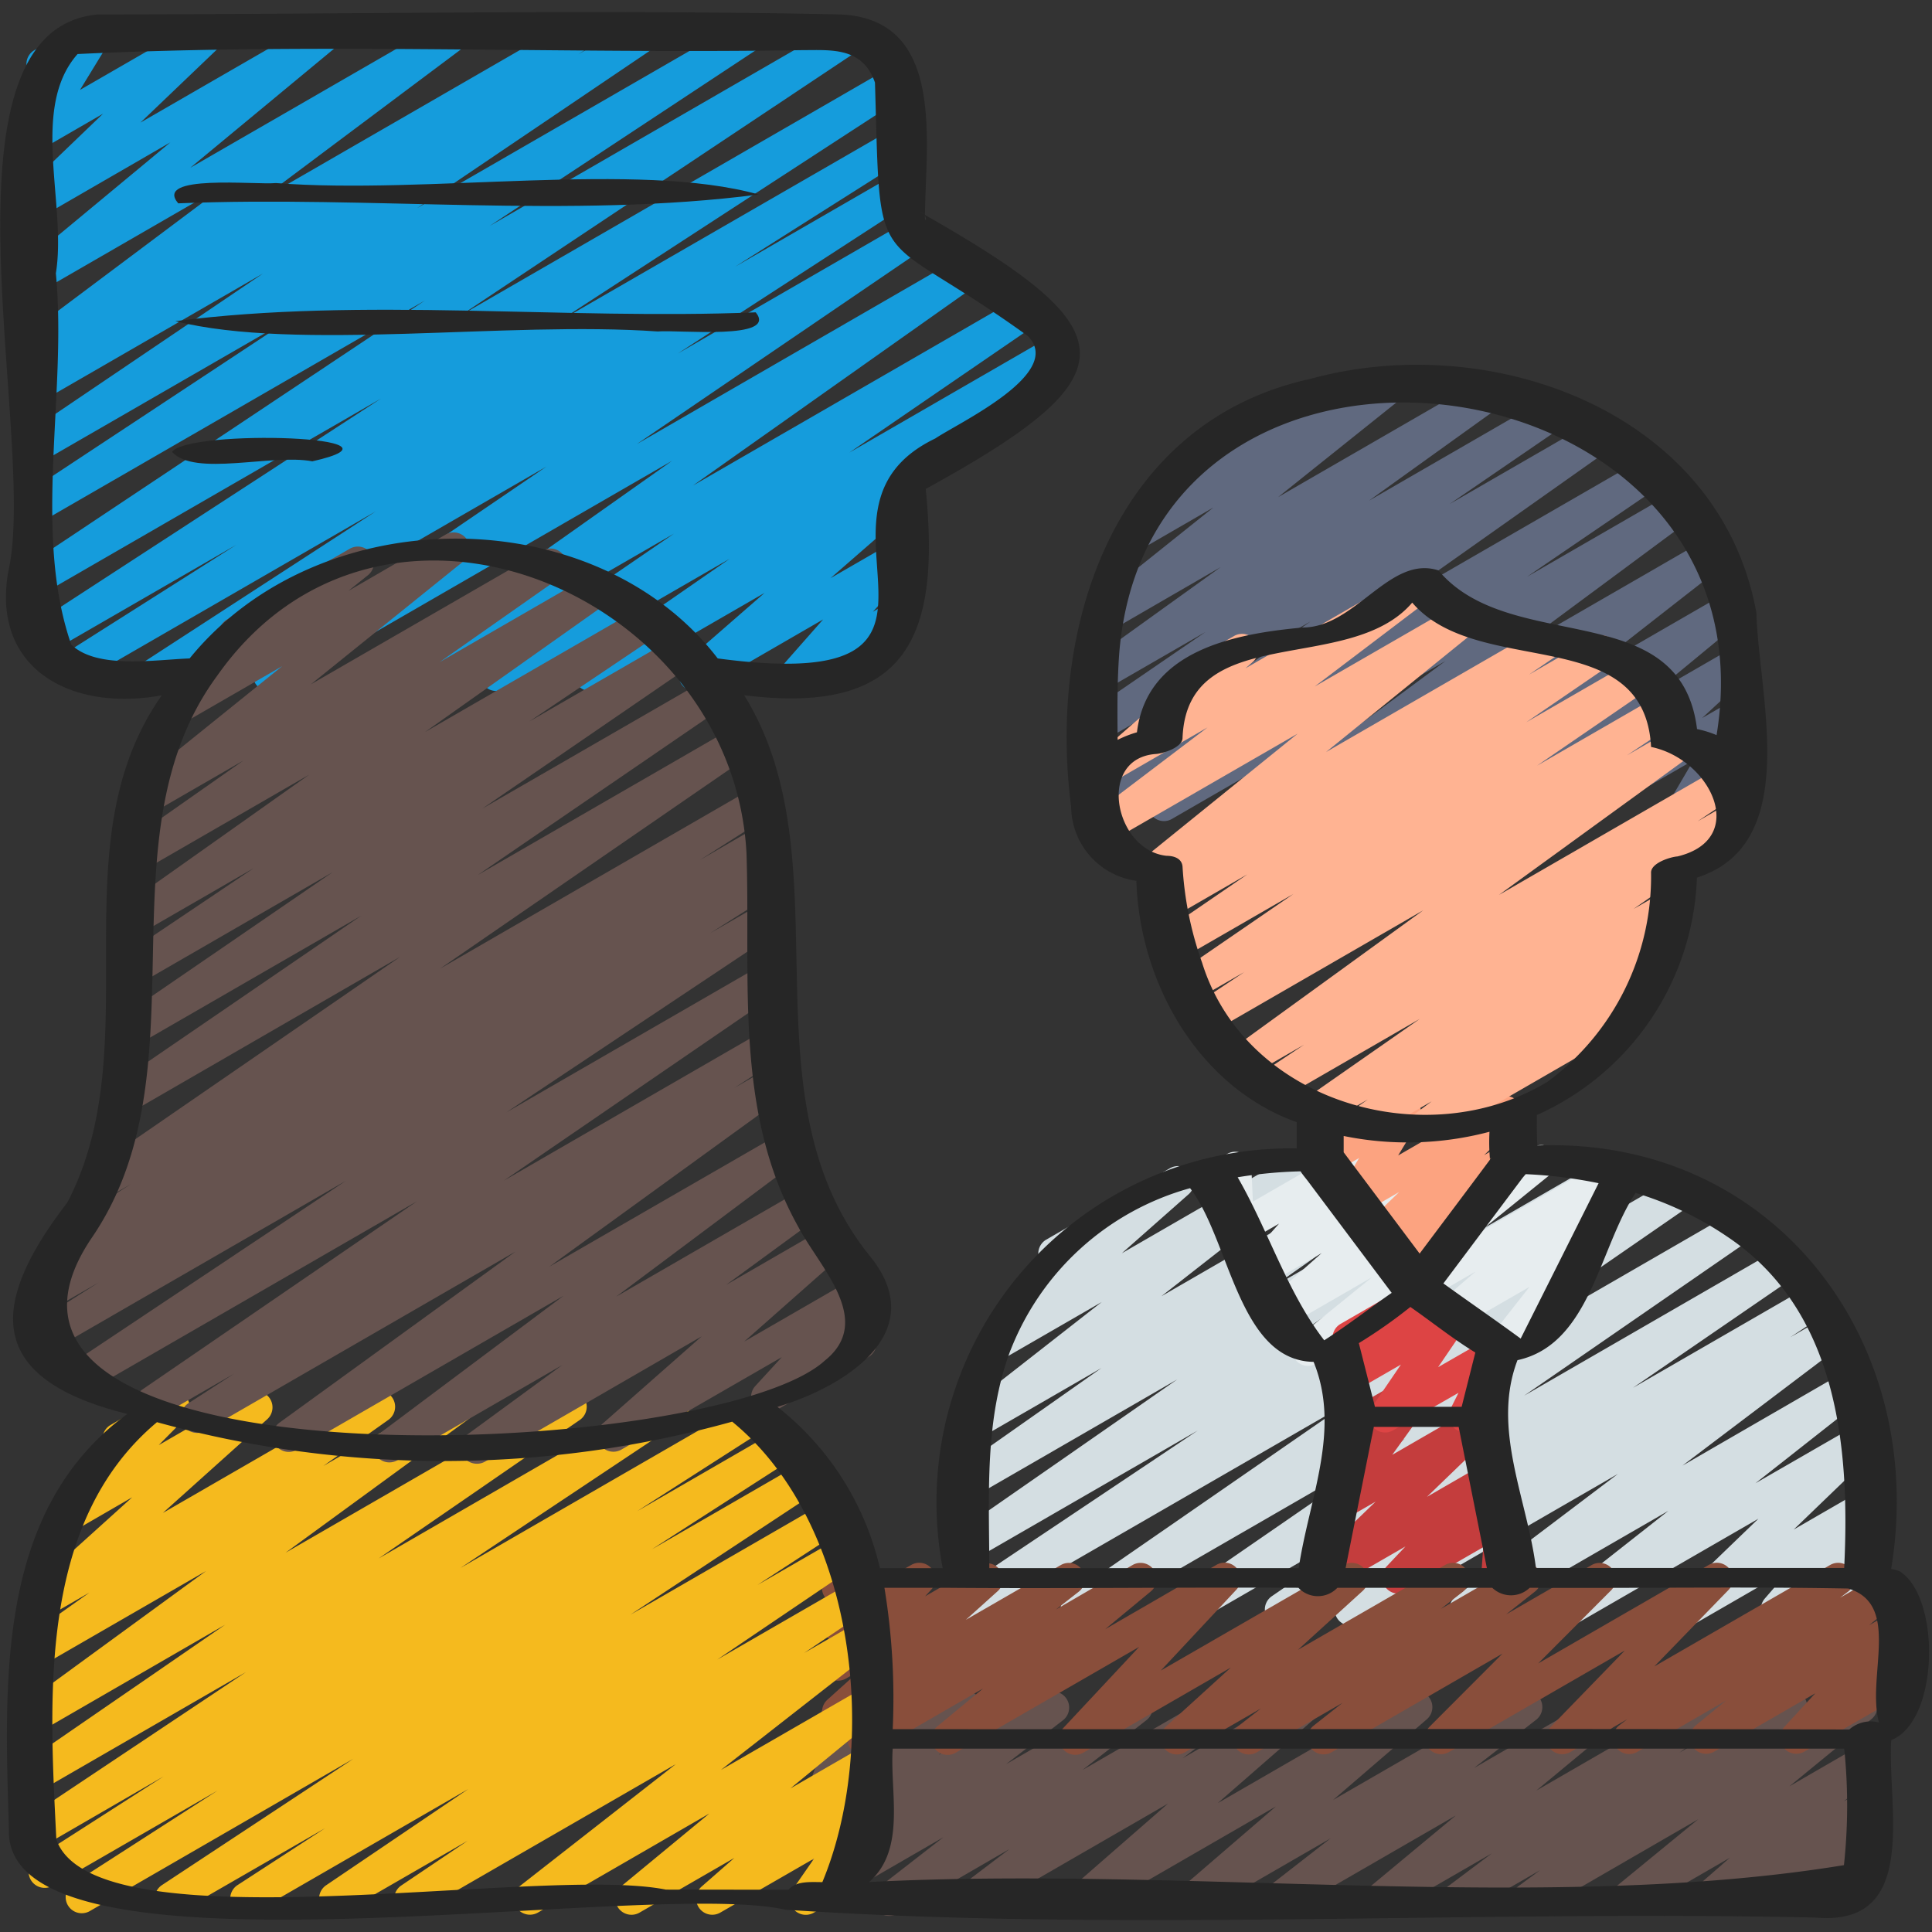 <svg xmlns="http://www.w3.org/2000/svg" id="Icons" height="512" viewBox="0 0 60 60" width="512"><rect x="0" y="0" width="60" height="60" fill="#333333" stroke="none"/><path d="m33.431 50.5a.5.5 0 0 1 -.285-.911l8.654-5.982-11.52 6.649a.5.5 0 0 1 -.528-.849l7.442-4.979-6.914 3.991a.5.5 0 0 1 -.535-.843l6.814-4.736-6.279 3.625a.5.5 0 0 1 -.537-.842l4.463-3.137-3.811 2.2a.5.5 0 0 1 -.558-.827l4.376-3.422-3.189 1.84a.5.5 0 0 1 -.581-.807l2.31-2.04a.517.517 0 0 1 -.441-.25.5.5 0 0 1 .182-.683l3.837-2.215a.5.5 0 0 1 .581.808l-2.071 1.83 5.047-2.914a.5.5 0 0 1 .557.826l-4.376 3.423 7.36-4.249a.5.5 0 0 1 .537.842l-4.466 3.137 6.9-3.978a.5.5 0 0 1 .535.843l-6.818 4.738 9.668-5.581a.5.5 0 0 1 .529.848l-7.444 4.981 9.11-5.259a.5.5 0 0 1 .534.844l-8.657 5.979 10.043-5.8a.5.5 0 0 1 .535.843l-7.1 4.9 7.944-4.587a.5.5 0 0 1 .534.844l-5.1 3.5 5.5-3.175a.5.5 0 0 1 .526.849l-1.139.756 1.138-.657a.5.5 0 0 1 .552.831l-5.04 3.812 5.1-2.948a.5.5 0 0 1 .56.826l-3.391 2.668 3.126-1.8a.5.5 0 0 1 .6.793l-2.538 2.445 2.019-1.165a.5.5 0 0 1 .627.761l-.825.947.21-.121a.5.5 0 0 1 .729.577l-.226.746a.511.511 0 0 1 .19.188.5.5 0 0 1 -.183.682l-.5.288a.5.5 0 0 1 -.728-.577l.123-.407-1.709.986a.5.5 0 0 1 -.627-.76l.823-.947-2.962 1.71a.5.5 0 0 1 -.6-.793l2.541-2.45-5.625 3.247a.5.5 0 0 1 -.559-.825l3.387-2.666-6.054 3.495a.5.5 0 0 1 -.552-.831l5.041-3.812-8.047 4.647a.5.5 0 0 1 -.526-.85l1.134-.752-2.779 1.6a.5.5 0 0 1 -.533-.845l5.1-3.5-7.53 4.347a.5.5 0 0 1 -.534-.844l7.106-4.9-9.961 5.75a.494.494 0 0 1 -.246.074z" fill="#d4dee2"></path><path d="m43.425 49.491a.5.5 0 0 1 -.363-.844l.586-.621-2.359 1.362a.5.5 0 0 1 -.6-.792l2.032-1.961-1 .576a.5.5 0 0 1 -.656-.725l1.29-1.793-.148.086a.5.5 0 1 1 -.5-.865l2.166-1.251a.5.5 0 0 1 .655.725l-1.291 1.793 2.512-1.45a.5.5 0 0 1 .6.792l-2.033 1.962 1.792-1.034a.5.5 0 0 1 .614.777l-.586.62.234-.135a.5.5 0 0 1 .749.467l-.072 1.043a.5.5 0 0 1 .147.922l-.451.26a.5.5 0 0 1 -.743-.467l.063-.889-2.384 1.375a.489.489 0 0 1 -.254.067z" fill="#c43d3d"></path><path d="m27.62 59.5a.5.5 0 0 1 -.308-.9l1.988-1.544-4.01 2.316a.5.5 0 0 1 -.556-.828l1.76-1.359-.929.536a.5.5 0 0 1 -.585-.8l1.213-1.1-.343.2a.5.5 0 0 1 -.72-.6l.592-1.635a.482.482 0 0 1 -.182-.182.5.5 0 0 1 .183-.683l.553-.32a.5.5 0 0 1 .72.6l-.459 1.27 3.247-1.875a.5.5 0 0 1 .585.8l-1.213 1.1 3.3-1.9a.5.5 0 0 1 .556.828l-1.766 1.363 3.8-2.193a.5.5 0 0 1 .558.827l-1.988 1.549 4.121-2.379a.5.5 0 0 1 .553.831l-1.557 1.178 3.485-2.011a.5.5 0 0 1 .579.81l-2.98 2.6 5.914-3.414a.5.5 0 0 1 .577.812l-2.908 2.503 5.752-3.32a.5.5 0 0 1 .557.827l-1.931 1.5 4.035-2.328a.5.5 0 0 1 .569.818l-2.672 2.212 5.261-3.037a.5.5 0 0 1 .55.832l-1.358 1.022 3.216-1.857a.5.5 0 0 1 .545.836l-.675.493 2.307-1.331a.5.5 0 0 1 .566.82l-2.549 2.088 2.147-1.24a.5.5 0 0 1 .578.81l-1.03.895.452-.26a.5.5 0 0 1 .61.779l-.41.425a.5.5 0 0 1 .482.248.5.5 0 0 1 -.182.682l-2.755 1.586a.5.5 0 0 1 -.611-.779l.3-.307-1.886 1.089a.5.5 0 0 1 -.578-.809l1.032-.9-2.962 1.71a.5.5 0 0 1 -.567-.819l2.545-2.085-5.038 2.913a.5.5 0 0 1 -.545-.836l.678-.5-2.31 1.334a.5.5 0 0 1 -.551-.832l1.36-1.022-3.219 1.857a.5.5 0 0 1 -.569-.817l2.668-2.216-5.261 3.037a.5.5 0 0 1 -.556-.827l1.929-1.5-4.034 2.328a.5.5 0 0 1 -.576-.812l2.911-2.507-5.754 3.322a.5.5 0 0 1 -.579-.81l2.981-2.6-5.917 3.415a.5.5 0 0 1 -.556-.827l1.549-1.175-3.479 2.01a.5.5 0 0 1 -.25.065z" fill="#66534f"></path><path d="m40.625 42.42a.5.5 0 0 1 -.314-.889l2.3-1.867-2.62 1.513a.5.5 0 0 1 -.582-.807l1.637-1.455-1.7.98a.5.5 0 0 1 -.624-.764l1-1.13-1.028.593a.5.5 0 0 1 -.749-.41l-.045-1.074a.5.5 0 0 1 -.457-.887l.669-.387a.5.5 0 0 1 .749.41l.049 1.071 2.982-1.717a.5.5 0 0 1 .624.763l-1 1.131 3.284-1.894a.5.5 0 0 1 .582.806l-1.635 1.453 3.869-2.233a.5.5 0 0 1 .565.821l-2.309 1.87 4.128-2.383a.5.5 0 0 1 .575.812l-1.149.985a.5.5 0 0 1 .488.8l-1.579 2a.492.492 0 0 1 .235.21.5.5 0 0 1 -.182.683l-1.482.855a.5.5 0 0 1 -.641-.743l1.235-1.572-2.142 1.236a.5.5 0 0 1 -.575-.812l1.044-.9-4.952 2.859a.5.5 0 0 1 -.25.073z" fill="#e7edef"></path><path d="m36.15 25.5a.5.5 0 0 1 -.282-.913l4.187-2.855-5.775 3.33a.5.5 0 0 1 -.539-.841l6.959-4.921-6.42 3.7a.5.5 0 0 1 -.532-.845l3.692-2.53-3.16 1.824a.5.5 0 0 1 -.542-.839l4.174-3-3.437 1.99a.5.5 0 0 1 -.563-.824l3.77-3.015-2.264 1.309a.5.5 0 0 1 -.563-.822l1.7-1.364a.486.486 0 0 1 -.137-.154.5.5 0 0 1 .183-.682l3.591-2.074a.5.5 0 0 1 .563.822l-.17.137 2.315-1.333a.5.5 0 0 1 .563.823l-3.769 3.015 6.457-3.728a.5.5 0 0 1 .542.839l-4.177 3 5.662-3.269a.5.5 0 0 1 .532.845l-3.689 2.527 4.565-2.634a.5.5 0 0 1 .539.84l-6.955 4.916 7.907-4.564a.5.5 0 0 1 .532.846l-4.187 2.856 4.566-2.636a.5.5 0 0 1 .548.834l-5.479 4.058 5.833-3.368a.5.5 0 0 1 .557.826l-4.293 3.355 4.317-2.491a.5.5 0 0 1 .568.819l-2.719 2.245 2.38-1.375a.5.5 0 0 1 .589.8l-1.428 1.321.868-.5a.5.5 0 0 1 .682.685l-.65 1.111a.5.5 0 0 1 .482.875l-1.619.935a.5.5 0 0 1 -.682-.685l.651-1.111-3.119 1.8a.5.5 0 0 1 -.589-.8l1.431-1.322-3.682 2.126a.5.5 0 0 1 -.569-.818l2.718-2.244-5.312 3.067a.5.5 0 0 1 -.558-.826l4.293-3.357-7.253 4.188a.5.5 0 0 1 -.548-.834l5.482-4.06-8.487 4.9a.494.494 0 0 1 -.25.07z" fill="#60697f"></path><path d="m43.459 39.73a.5.5 0 0 1 -.342-.865l.344-.322-.414.239a.5.5 0 0 1 -.6-.793l1.007-.97-1.211.7a.5.5 0 0 1 -.678-.692l.644-1.064-.9.517a.5.5 0 0 1 -.726-.583l.191-.6a.5.5 0 0 1 0-.867l.5-.291a.5.5 0 0 1 .727.585l-.079.251 1.464-.846a.5.5 0 0 1 .678.691l-.643 1.064 3.079-1.776a.5.5 0 0 1 .6.793l-1.008.972.64-.369a.5.5 0 0 1 .591.8l-1.55 1.451a.486.486 0 0 1 .076.1.5.5 0 0 1 -.183.682l-1.952 1.127a.489.489 0 0 1 -.255.066z" fill="#fca380"></path><path d="m43.015 44.487a.5.5 0 0 1 -.413-.781l.905-1.328-1.532.884a.5.5 0 0 1 -.613-.778l.424-.446a.491.491 0 0 1 -.336-.24.5.5 0 0 1 .183-.683l2.343-1.352a.5.5 0 0 1 .612.777l-.124.13.439-.253a.5.5 0 0 1 .663.714l-.905 1.328 1.568-.9a.493.493 0 0 1 .591.068.5.5 0 0 1 .107.586l-.519 1.047a.541.541 0 0 1 .107.129.5.5 0 0 1 -.184.683l-.586.338a.5.5 0 0 1 -.7-.655l.25-.5-2.03 1.165a.489.489 0 0 1 -.25.067z" fill="#d44"></path><path d="m44.285 35.461a.5.5 0 0 1 -.3-.9l.476-.357-1.851 1.069a.5.5 0 0 1 -.538-.841l.406-.286-1.322.763a.5.5 0 0 1 -.536-.843l3.472-2.423-4.405 2.543a.5.5 0 0 1 -.527-.849l1.34-.893-1.737 1a.5.5 0 0 1 -.544-.837l5.981-4.337-6.56 3.787a.5.5 0 0 1 -.528-.849l1.534-1.022-1.529.881a.5.5 0 0 1 -.533-.844l3.582-2.458-3.511 2.025a.5.5 0 0 1 -.532-.845l2.614-1.791-2.357 1.361a.5.5 0 0 1 -.531-.846l.785-.535-.456.262a.5.5 0 0 1 -.565-.821l4.687-3.791-5.87 3.386a.5.5 0 0 1 -.552-.831l3.622-2.748-2.772 1.6a.5.5 0 0 1 -.58-.809l2.008-1.752c-.008-.012-.015-.024-.022-.036a.5.5 0 0 1 .182-.683l2.006-1.158a.5.5 0 0 1 .579.81l-.221.192 5.22-3.013a.5.5 0 0 1 .552.831l-3.622 2.747 4.47-2.578a.5.5 0 0 1 .564.821l-4.682 3.792 6.555-3.784a.5.5 0 0 1 .532.846l-.786.535 2-1.156a.5.5 0 0 1 .533.845l-2.616 1.789 3.384-1.953a.5.5 0 0 1 .533.844l-3.583 2.458 3.8-2.193a.5.5 0 0 1 .527.849l-1.531 1.021 1.455-.84a.5.5 0 0 1 .544.837l-5.976 4.339 6.984-4.032a.5.5 0 0 1 .527.848l-1.344.9.953-.55a.5.5 0 0 1 .536.843l-3.478 2.428.873-.5a.5.5 0 0 1 .538.842l-.688.484a.5.5 0 0 1 .38.893l-.951.711a.5.5 0 0 1 .246.933l-6.6 3.81a.5.5 0 0 1 -.244.059z" fill="#ffb392"></path><path d="m26.821 54.5a.5.5 0 0 1 -.307-.9l.711-.554-.945.545a.5.5 0 0 1 -.583-.806l1-.9-.421.243a.5.5 0 0 1 -.614-.776l.355-.377a.505.505 0 0 1 -.309-.114.5.5 0 0 1 -.154-.549l.2-.582a.5.5 0 0 1 .022-.853l.5-.288a.505.505 0 0 1 .569.048.5.5 0 0 1 .154.548l-.066.189 1.367-.774a.5.5 0 0 1 .614.775l-.184.2 1.682-.97a.5.5 0 0 1 .583.8l-1 .9 2.948-1.7a.5.5 0 0 1 .558.827l-.71.554 2.387-1.386a.5.5 0 0 1 .568.817l-1.423 1.179 3.458-2a.5.5 0 0 1 .615.774l-2.345 2.51 5.689-3.28a.5.5 0 0 1 .587.8l-2.019 1.837 4.573-2.637a.5.5 0 0 1 .557.827l-.689.537 2.364-1.364a.5.5 0 0 1 .561.824l-.9.712 2.663-1.536a.5.5 0 0 1 .6.786l-2.269 2.274 5.3-3.06a.5.5 0 0 1 .609.781l-2.3 2.371 5.463-3.152a.5.5 0 0 1 .553.83l-.248.189 1.279-.738a.5.5 0 0 1 .566.819l-.943.773.673-.388a.5.5 0 0 1 .617.771l-.962 1.044.345-.2a.5.5 0 0 1 .5.865l-3.188 1.835a.5.5 0 0 1 -.617-.771l.96-1.042-3.146 1.816a.5.5 0 0 1 -.566-.819l.946-.775-2.766 1.6a.5.5 0 0 1 -.553-.83l.247-.188-1.768 1.02a.5.5 0 0 1 -.609-.781l2.3-2.371-5.468 3.156a.5.5 0 0 1 -.6-.786l2.27-2.275-5.308 3.064a.5.5 0 0 1 -.561-.824l.9-.71-2.664 1.537a.5.5 0 0 1 -.557-.827l.69-.538-2.369 1.367a.5.5 0 0 1 -.587-.8l2.02-1.837-4.578 2.643a.5.5 0 0 1 -.616-.775l2.346-2.509-5.7 3.288a.5.5 0 0 1 -.569-.818l1.422-1.177-3.46 2a.491.491 0 0 1 -.25.062z" fill="#894e3b"></path><path d="m4.751 21.47a.5.5 0 0 1 -.272-.919l7.19-4.67-9.241 5.336a.5.5 0 0 1 -.518-.855l5.432-3.444-5.857 3.382a.5.5 0 0 1 -.522-.852l10.867-7.069-10.55 6.091a.5.5 0 0 1 -.527-.849l12.441-8.287-11.914 6.878a.5.5 0 0 1 -.525-.85l8.445-5.574-7.92 4.569a.5.5 0 0 1 -.53-.846l7.418-5.017-6.888 3.976a.5.5 0 0 1 -.521-.853l.453-.293a.5.5 0 0 1 -.482-.866l6.42-4.809-5.87 3.389a.5.5 0 0 1 -.569-.817l4.58-3.8-4.011 2.319a.5.5 0 0 1 -.595-.794l2.515-2.415-1.92 1.111a.5.5 0 0 1 -.68-.694l.92-1.5a.5.5 0 0 1 -.457-.887l1.663-.961a.5.5 0 0 1 .608.084.5.5 0 0 1 .068.609l-.918 1.5 3.802-2.193a.5.5 0 0 1 .6.794l-2.524 2.413 5.559-3.207a.5.5 0 0 1 .569.817l-4.58 3.793 7.99-4.61a.5.5 0 0 1 .55.833l-6.42 4.806 9.77-5.639a.5.5 0 0 1 .521.852l-.36.234 1.884-1.086a.5.5 0 0 1 .53.846l-7.421 5.017 10.161-5.863a.5.5 0 0 1 .526.849l-8.435 5.569 11.012-6.358a.5.5 0 0 1 .527.849l-12.437 8.285 13.346-7.706a.5.5 0 0 1 .523.851l-10.877 7.076 10.425-6.015a.5.5 0 0 1 .517.855l-5.414 3.429 4.9-2.83a.5.5 0 0 1 .523.852l-7.2 4.673 7.1-4.1a.5.5 0 0 1 .531.846l-8.903 6.065 10.041-5.8a.5.5 0 0 1 .538.841l-8.838 6.249 10.139-5.853a.5.5 0 0 1 .532.844l-5.813 3.984 6.329-3.655a.5.5 0 0 1 .534.844l-5.275 3.656a.5.5 0 0 1 .328.877l-2.5 2.178 1.922-1.109a.5.5 0 0 1 .625.763l-1.232 1.391.6-.348a.5.5 0 1 1 .5.865l-3.255 1.883a.5.5 0 0 1 -.625-.763l1.234-1.4-3.74 2.163a.5.5 0 0 1 -.578-.809l2.5-2.178-5.175 2.987a.5.5 0 0 1 -.534-.843l4.627-3.205-7.013 4.048a.5.5 0 0 1 -.532-.844l5.812-3.983-8.362 4.827a.5.5 0 0 1 -.538-.84l8.84-6.248-12.277 7.088a.5.5 0 0 1 -.531-.845l8.908-6.065-11.97 6.91a.5.5 0 0 1 -.249.07z" fill="#159cdc"></path><path d="m12.742 59.47a.5.5 0 0 1 -.279-.915l2.06-1.388-3.873 2.233a.5.5 0 0 1 -.53-.846l4.424-2.994-6.653 3.84a.5.5 0 0 1 -.523-.851l2.732-1.775-4.557 2.626a.5.5 0 0 1 -.525-.849l5.958-3.931-8.176 4.724a.5.5 0 0 1 -.521-.854l4.48-2.883-5.118 2.954a.5.5 0 0 1 -.52-.854l3.962-2.54-3.8 2.2a.5.5 0 0 1 -.527-.848l6.884-4.592-6.36 3.673a.5.5 0 0 1 -.533-.845l6.243-4.296-5.71 3.3a.5.5 0 0 1 -.545-.837l5.665-4.134-5.1 2.943a.5.5 0 0 1 -.539-.84l2.018-1.433-1.333.77a.5.5 0 0 1 -.585-.8l3.244-2.928-1.9 1.1a.5.5 0 0 1 -.6-.784l1.741-1.761a.5.5 0 0 1 .086-.8l1.712-.988a.5.5 0 0 1 .605.784l-.819.828 2.794-1.612a.5.5 0 0 1 .585.8l-3.25 2.918 6.462-3.73a.5.5 0 0 1 .539.841l-2.019 1.431 3.939-2.273a.5.5 0 0 1 .545.837l-5.658 4.131 8.606-4.969a.5.5 0 0 1 .533.845l-6.245 4.3 8.9-5.141a.5.5 0 0 1 .527.849l-6.886 4.587 8.928-5.155a.5.5 0 0 1 .52.854l-3.962 2.539 4.412-2.549a.5.5 0 0 1 .521.853l-4.476 2.88 4.773-2.755a.5.5 0 0 1 .525.85l-5.962 3.934 6.15-3.551a.5.5 0 0 1 .523.851l-2.729 1.778 2.643-1.522a.5.5 0 0 1 .53.847l-4.421 2.992 4.233-2.443a.5.5 0 0 1 .529.847l-2.065 1.392 1.7-.978a.5.5 0 0 1 .558.826l-4.844 3.785 4.337-2.5a.5.5 0 0 1 .568.818l-2.744 2.254 2.171-1.253a.5.5 0 0 1 .579.809l-1.018.891.439-.253a.5.5 0 0 1 .661.718l-.736 1.06a.5.5 0 0 1 .288.931l-1.659.957a.5.5 0 0 1 -.661-.717l.671-.965-2.919 1.682a.5.5 0 0 1 -.579-.808l1.019-.892-2.947 1.7a.5.5 0 0 1 -.568-.818l2.739-2.261-5.329 3.079a.5.5 0 0 1 -.557-.826l4.843-3.786-7.994 4.612a.5.5 0 0 1 -.25.07z" fill="#f5ba1e"></path><path d="m14.8 45.457a.5.5 0 0 1 -.295-.9l2.955-2.163-5.119 2.955a.5.5 0 0 1 -.55-.833l5.709-4.274-8.277 4.779a.5.5 0 0 1 -.544-.838l7.33-5.314-9.627 5.558a.5.5 0 0 1 -.522-.853l1.414-.915-2.324 1.341a.5.5 0 0 1 -.532-.845l8.532-5.848-10.126 5.845a.5.5 0 0 1 -.524-.852l8.438-5.627-9.268 5.35a.5.5 0 0 1 -.518-.855l2.117-1.341-1.739 1a.5.5 0 0 1 -.516-.856l1.386-.871a.5.5 0 0 1 -.35-.915l2.213-1.41-.793.457a.5.5 0 0 1 -.533-.844l9.691-6.674-8.368 4.835a.5.5 0 0 1 -.533-.845l7.69-5.265-6.9 3.982a.5.5 0 0 1 -.533-.845l6.543-4.487-5.979 3.453a.5.5 0 0 1 -.53-.848l4.066-2.735-3.536 2.041a.5.5 0 0 1 -.539-.841l5.791-4.1-5.238 3.023a.5.5 0 0 1 -.537-.842l3.737-2.623-2.988 1.725a.5.5 0 0 1 -.563-.822l4.754-3.832-3.1 1.788a.5.5 0 0 1 -.562-.823l1.937-1.553a.509.509 0 0 1 -.173-.178.5.5 0 0 1 .183-.683l3.817-2.2a.5.5 0 0 1 .563.822l-.609.489 3.022-1.75a.5.5 0 0 1 .563.822l-4.751 3.83 7.2-4.155a.5.5 0 0 1 .537.841l-3.741 2.626 4.8-2.77a.5.5 0 0 1 .539.841l-5.791 4.1 6.779-3.913a.5.5 0 0 1 .529.848l-4.066 2.735 4.553-2.628a.5.5 0 0 1 .533.845l-6.545 4.488 7.018-4.048a.5.5 0 0 1 .532.844l-7.692 5.267 7.98-4.607a.5.5 0 0 1 .534.845l-9.686 6.671 9.756-5.633a.5.5 0 0 1 .518.855l-2.212 1.409 1.87-1.084a.5.5 0 0 1 .517.855l-.7.44.228-.132a.5.5 0 0 1 .518.855l-2.108 1.335 1.59-.918a.5.5 0 0 1 .528.849l-8.443 5.63 7.915-4.569a.5.5 0 0 1 .533.844l-8.531 5.848 8.062-4.654a.5.5 0 0 1 .521.852l-1.425.923 1.04-.6a.5.5 0 0 1 .544.837l-7.329 5.313 7.24-4.175a.5.5 0 0 1 .55.833l-5.715 4.274 5.823-3.362a.5.5 0 0 1 .545.836l-2.948 2.157 3.05-1.76a.5.5 0 0 1 .582.807l-3.074 2.716 3.466-2a.5.5 0 0 1 .619.77l-.825.9.1-.058a.5.5 0 0 1 .5.866l-2.9 1.675a.5.5 0 0 1 -.619-.769l.826-.9-4.98 2.87a.5.5 0 0 1 -.581-.808l3.075-2.709-6.746 3.9a.491.491 0 0 1 -.248.057z" fill="#66534f"></path><g fill="#262626"><path d="m59 48.8a1.275 1.275 0 0 0 -.269-.075c1.169-7.033-3.624-13.425-10.987-13.151-.021-.323-.015-.628-.015-.946a8.4 8.4 0 0 0 4.971-7.373c3.272-1.044 1.916-5.626 1.846-8.229-1.132-6.241-8.229-8.806-13.857-7.258-6.1 1.336-8.151 7.7-7.424 13.287a2.347 2.347 0 0 0 2.026 2.3c.1 3.161 1.919 6.4 4.978 7.494v.817a10.987 10.987 0 0 0 -10.993 13.034h-1.95a8.92 8.92 0 0 0 -3.183-5.009c2.118-.634 4.778-2.317 2.886-4.666-4.08-5.023-.7-12.256-3.919-17.434 5.109.637 6.094-1.854 5.639-6.407 6.507-3.563 6.262-4.93-.024-8.51.024-2.312.641-6.117-2.668-6.226-7.655-.162-15.343 0-23 0-5.302.446-1.874 13.202-2.794 17.272-.556 3.043 1.938 4.394 4.762 3.873-3.278 4.655-.361 10.814-2.935 15.754-2.382 3.093-2.631 5.453 1.865 6.564-4.095 2.989-3.81 8.349-3.679 12.913-.143 5.067 19.681 1.487 24.109 2.483 10.454.7 21.393.008 32 .245 3.252.287 2.221-3.442 2.349-5.511 1.496-.593 1.541-4.433.266-5.241zm-5.356-10.393c3.418 2.289 3.815 6.515 3.629 10.288h-9.573c-.272-2.156-1.384-4.329-.573-6.454 2.26-.492 2.538-3.493 3.668-5.194a10.39 10.39 0 0 1 2.849 1.36zm-12.993-1.682 2.569 3.426c-.706.49-1.369 1.008-2.095 1.473-1.141-1.472-1.742-3.424-2.688-5.063a13.879 13.879 0 0 1 1.953-.184c.074.118.17.223.261.348zm5.624-.719c0-.024.011-.047.037-.045-.006-.001-.022.022-.037.045zm0 .012c0 .043 0 .031 0 0zm.981.6c.035-.047.08-.1.127-.153a14.238 14.238 0 0 1 2.263.28q-1.208 2.415-2.42 4.826c-.787-.578-1.6-1.136-2.4-1.713zm-3.456 3.971c.674.468 1.318.99 2.018 1.415l-.425 1.685h-2.693q-.249-.988-.5-1.977a15.538 15.538 0 0 0 1.6-1.123zm-1.19 4 .055-.275h2.635l.876 4.384h-4.387q.411-2.058.821-4.112zm-7.848-24.34c1.022-11.962 20.486-9.273 18.548 2.581a3.147 3.147 0 0 0 -.607-.188c-.516-4.166-5.8-2.262-8.031-4.928-1.514-.49-2.572 1.771-4.212 1.774-2.107.193-4.843.7-5.151 3.254a3.443 3.443 0 0 0 -.6.235c-.009-.912-.016-1.826.053-2.728zm2.571 9.651a10.73 10.73 0 0 1 -.608-2.983c-.019-.251-.254-.338-.494-.339-1.623-.168-2.184-3.038-.327-3.163.216-.015.821-.2.821-.5.144-3.663 5.19-1.923 7.133-4.2 2.038 2.382 7.208.6 7.418 4.482 1.862.382 3.045 2.862.821 3.4-.217.015-.821.2-.822.5a7.918 7.918 0 0 1 -3.223 6.503c-3.752 2.267-9.367.647-10.719-3.7zm8.924 5.253a6 6 0 0 0 .016.861c-.725.975-1.457 1.944-2.185 2.917l-2.359-3.145v-.507a9.923 9.923 0 0 0 4.528-.131zm-14.874 6.78a8.386 8.386 0 0 1 5.576-5.033c1.23 1.589 1.5 5.358 3.836 5.394.863 2.119-.145 4.256-.462 6.405h-9.609c-.005-2.275-.155-4.607.659-6.771zm-2.04 7.377c3.592.03 7.348-.02 10.98 0a.834.834 0 0 0 1.211 0h4.809a.842.842 0 0 0 1.164 0c3.294.02 6.6-.04 9.891.023 1.659.5.561 2.741.957 4.161a1.007 1.007 0 0 0 -.924.217c-9.9-.032-19.8 0-29.707-.011a21.171 21.171 0 0 0 -.257-4.39zm-.62-42.61c.07.12 0 .234 0 0zm-.047-.058a.789.789 0 0 0 -.109-.064.308.308 0 0 1 .109.062zm-26.464 13.375c-1.212-3.505-.121-7.777-.477-11.529.347-2.133-.816-5.128.675-6.81 7.448-.354 15.026 0 22.516-.121.9 0 1.857-.1 2.247 1.007.184 6.243-.135 4.348 4.743 7.868 1.162 1.158-2.135 2.691-2.868 3.184-4.754 2.284 2.29 8.039-6.759 6.832-3.779-4.922-12.333-5-16.4 0-1.106.043-2.889.337-3.677-.431zm.623 18.446c3.6-5.225.2-12.439 3.91-17.477 5.064-7.195 16.006-2.606 16.438 5.51.133 3.9-.393 8.023 1.6 11.589.652 1.256 2.39 2.921.832 4.17-3.428 3.125-28.115 4.151-22.78-3.792zm17.846 20.221c-3.895-.784-17.738 1.844-18.931-1.554-.217-4.409-.578-9.858 3.125-12.963a33.459 33.459 0 0 0 17.864-.016c3.878 3.171 4.573 10.043 2.8 14.3-.352 0-.821-.044-1.048.236zm36.584-.76c-9.225 1.509-20.411.015-30.273.524 1.159-1.019.639-2.786.732-4.143q14.781 0 29.55 0a17.243 17.243 0 0 1 -.009 3.619z"></path><path d="m5.535 6.315c5.965-.244 12.188.485 18.025-.274-3.744-1.05-10.317.01-14.989-.356-.646.062-3.815-.285-3.036.63z"></path><path d="m9.7 14.327c3.49-.787-3.845-1.013-4.357-.293.699.78 3.102.052 4.357.293z"></path><path d="m23.47 9.7c-5.963.243-12.181-.481-18.025.274 3.8.948 10.294-.011 14.979.32.65-.057 3.75.277 3.046-.594z"></path></g></svg>